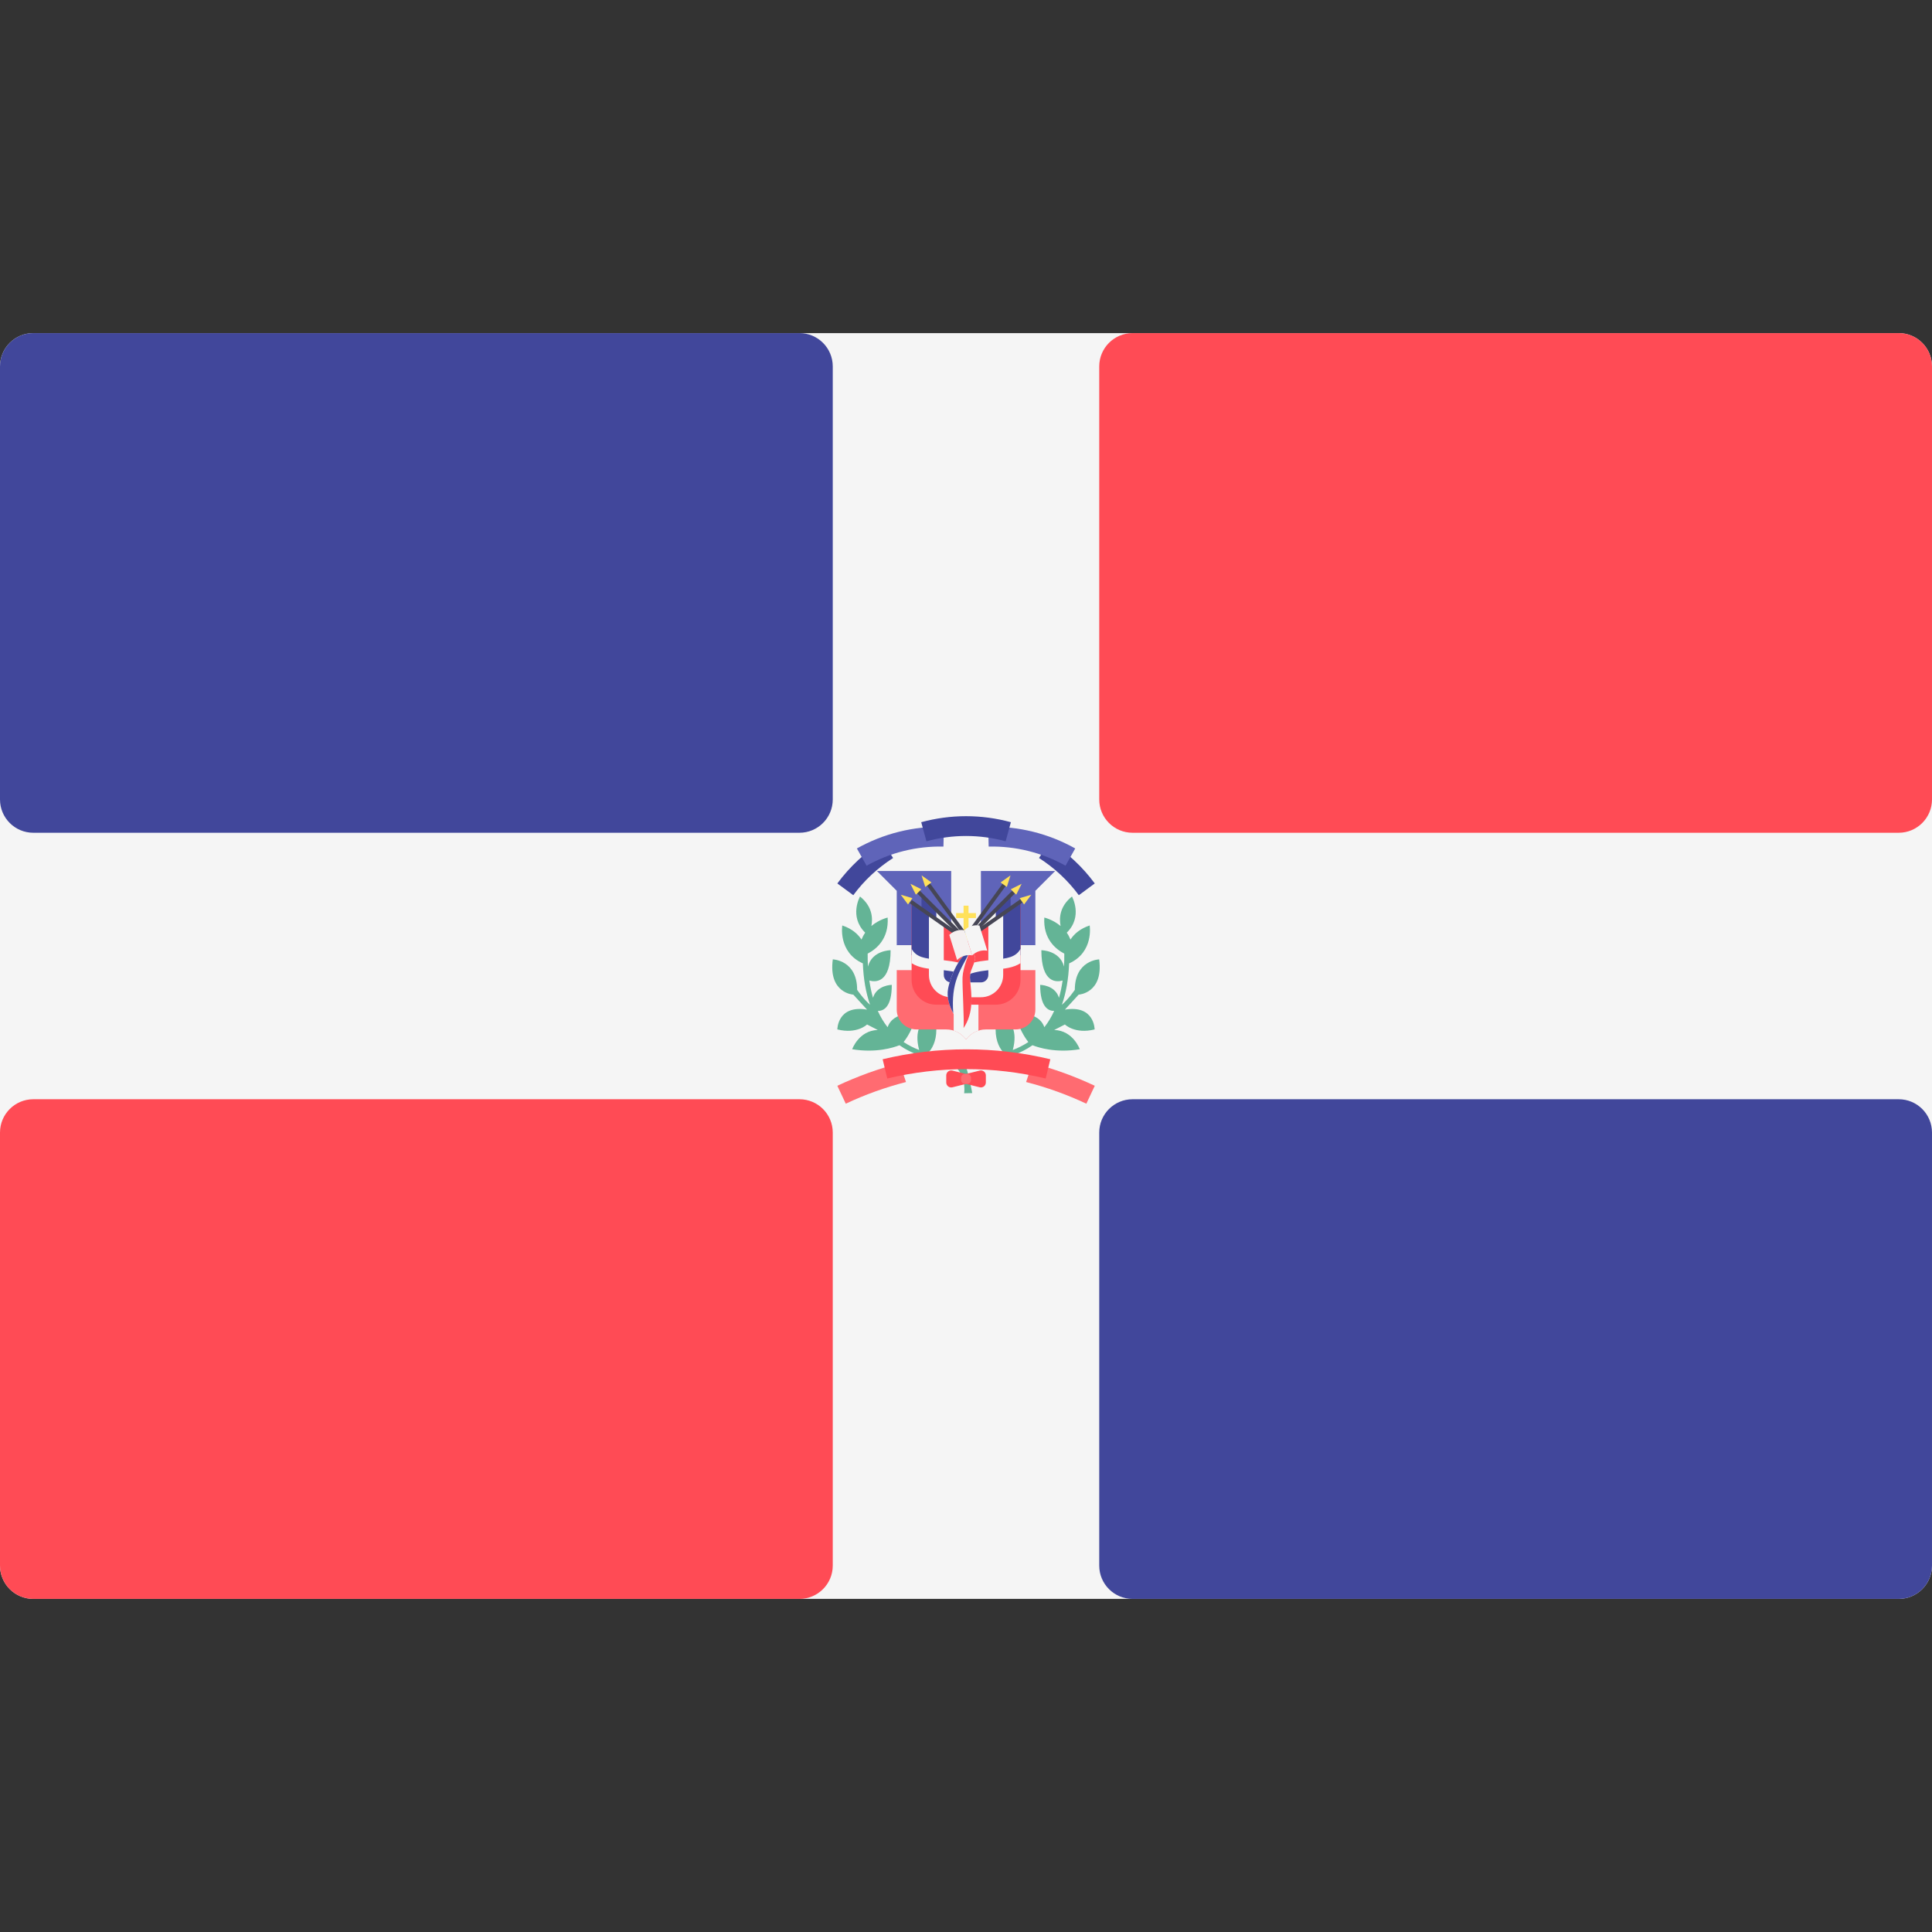 <svg xmlns="http://www.w3.org/2000/svg" xmlns:xlink="http://www.w3.org/1999/xlink" id="Layer_1" viewBox="0 0 512.001 512.001" style="enable-background:new 0 0 512.001 512.001;"><rect x="0" y="0" width="512.001" height="512.001" fill="#333333" stroke="none"/><path style="fill:#F5F5F5;" d="M503.172 423.725H8.828c-4.875.0-8.828-3.953-8.828-8.828V97.104c0-4.875 3.953-8.828 8.828-8.828h494.345c4.875.0 8.828 3.953 8.828 8.828v317.793C512 419.773 508.047 423.725 503.172 423.725z"/><g><path style="fill:#41479B;" d="M211.862 220.691H8.828c-4.875.0-8.828-3.953-8.828-8.828V97.104c0-4.875 3.953-8.828 8.828-8.828h203.034c4.875.0 8.828 3.953 8.828 8.828v114.759c0 4.875-3.953 8.828-8.828 8.828z"/><path style="fill:#41479B;" d="M503.172 423.725H300.138c-4.875.0-8.828-3.953-8.828-8.828V300.139c0-4.875 3.953-8.828 8.828-8.828h203.034c4.875.0 8.828 3.953 8.828 8.828v114.759C512 419.773 508.047 423.725 503.172 423.725z"/></g><g><path style="fill:#FF4B55;" d="M503.172 220.691H300.138c-4.875.0-8.828-3.953-8.828-8.828V97.104c0-4.875 3.953-8.828 8.828-8.828h203.034c4.875.0 8.828 3.953 8.828 8.828v114.759C512 216.738 508.047 220.691 503.172 220.691z"/><path style="fill:#FF4B55;" d="M211.862 423.725H8.828c-4.875.0-8.828-3.953-8.828-8.828V300.139c0-4.875 3.953-8.828 8.828-8.828h203.034c4.875.0 8.828 3.953 8.828 8.828v114.759c0 4.875-3.953 8.827-8.828 8.827z"/></g><g><path style="fill:#64B496;" d="M250.932 281.172s5.274 1.931 4.586 8.552l2.132-.04s-1.345-7.651-2.457-8.568S250.932 281.172 250.932 281.172z"/><path style="fill:#64B496;" d="M256.218 280.15c-2.237.0-6.147-.003-10.259-1.113.917-.954 2.184-2.876 2.184-6.227.0-5.248-3.616-1.9-3.616-1.9s-2.378 2.001-.94 7.35c-1.402-.535-2.793-1.225-4.119-2.109.825-1.036 2.471-3.45 3.427-7.278.0.0-6.026-1.191-7.674 3.347-1.01-1.281-1.874-2.722-2.595-4.317 1.549.019 3.71-1.003 3.71-6.901.0.0-3.935.007-4.986 3.42-.414-1.427-.729-2.956-.961-4.572 1.571.456 5.633.783 5.633-8.032.0.0-4.877.009-6.006 4.329-.062-1.105-.086-2.247-.075-3.425 2.368-1.238 5.636-3.965 5.297-9.56.0.0-2.249.51-4.311 2.239.406-2.121.238-5.226-3.015-7.817.0.0-2.989 5.29 1.377 9.585-.38.534-.711 1.142-.984 1.817-.981-1.494-2.554-2.883-5.088-3.727.0.0-1.166 7.085 5.449 10.049.157 4.138.804 7.794 1.916 10.973-1.895-1.669-3.428-3.967-3.428-3.967.0-7.872-6.453-8.071-6.453-8.071-1.205 8.985 5.439 9.348 5.439 9.348l3.638 3.97c-7.872-1.312-7.872 5.248-7.872 5.248 5.248 1.312 7.872-1.312 7.872-1.312l2.838 1.459c-5.034.147-6.774 5.101-6.774 5.101 6.327 1.055 10.953-.433 12.526-1.057 6.372 4.455 14.226 4.461 17.852 4.461v-1.311L256.218 280.15z"/><path style="fill:#64B496;" d="M255.772 280.15c2.237.0 6.147-.003 10.259-1.113-.917-.954-2.184-2.876-2.184-6.227.0-5.248 3.616-1.9 3.616-1.9s2.378 2.001.94 7.35c1.402-.535 2.793-1.225 4.119-2.109-.825-1.036-2.471-3.45-3.427-7.278.0.0 6.026-1.191 7.674 3.347 1.01-1.281 1.874-2.722 2.595-4.317-1.549.019-3.71-1.003-3.71-6.901.0.0 3.935.007 4.988 3.42.414-1.427.729-2.956.961-4.572-1.571.456-5.633.783-5.633-8.032.0.0 4.877.009 6.006 4.329.062-1.105.086-2.247.075-3.425-2.368-1.238-5.636-3.965-5.297-9.56.0.0 2.249.51 4.311 2.239-.406-2.121-.238-5.226 3.015-7.817.0.0 2.989 5.29-1.377 9.585.38.534.711 1.142.984 1.817.981-1.494 2.554-2.883 5.088-3.727.0.0 1.166 7.085-5.449 10.049-.157 4.138-.804 7.794-1.916 10.973 1.895-1.669 3.428-3.967 3.428-3.967.0-7.872 6.453-8.071 6.453-8.071 1.205 8.985-5.439 9.348-5.439 9.348l-3.638 3.97c7.872-1.312 7.872 5.248 7.872 5.248-5.248 1.312-7.872-1.312-7.872-1.312l-2.838 1.459c5.034.147 6.774 5.101 6.774 5.101-6.327 1.055-10.953-.433-12.526-1.057-6.372 4.455-14.226 4.461-17.852 4.461L255.772 280.15z"/></g><path style="fill:#41479B;" d="M233.863 222.956c-4.614 2.957-8.681 6.722-11.958 11.167 1.408 1.038 2.816 2.077 4.224 3.115 2.892-3.923 6.481-7.245 10.551-9.856L233.863 222.956z"/><path style="fill:#FF6B71;" d="M256.014 257.067h18.367v10.496c0 2.899-2.349 5.248-5.248 5.248h-7.872c-2.156.0-4.052 1.054-5.248 2.66L256.014 257.067z"/><polygon style="fill:#5F64B9;" points="259.95,245.259 259.95,230.827 279.63,230.827 274.382,236.075 274.382,250.507 259.95,250.507"/><rect x="267.82" y="250.501" style="fill:#F5F5F5;" width="6.56" height="6.56"/><path style="fill:#FF6B71;" d="M256.014 257.067h-18.367v10.496c0 2.899 2.349 5.248 5.248 5.248h7.872c2.156.0 4.052 1.054 5.248 2.66L256.014 257.067z"/><path style="fill:#F5F5F5;" d="M252.735 273.127c1.309.418 2.439 1.233 3.25 2.307h.061c.812-1.075 1.941-1.888 3.25-2.307v-10.813h-6.56L252.735 273.127z"/><polygon style="fill:#5F64B9;" points="252.079,245.259 252.079,230.827 232.399,230.827 237.647,236.075 237.647,250.507 252.079,250.507"/><rect x="237.65" y="250.501" style="fill:#F5F5F5;" width="6.56" height="6.56"/><polygon style="fill:#41479B;" points="244.207,237.387 244.207,241.323 248.143,243.947 248.143,241.323"/><polygon style="fill:#F5F5F5;" points="248.143,241.323 248.143,245.259 253.391,247.883 253.391,246.571"/><polygon style="fill:#41479B;" points="267.822,237.387 267.822,241.323 263.886,243.947 263.886,241.323"/><polygon style="fill:#F5F5F5;" points="263.886,241.323 263.886,245.259 258.638,247.883 258.638,246.571"/><path style="fill:#FF4B55;" d="M263.932 266.25h-15.829c-3.598.0-6.515-2.937-6.515-6.56v-20.291l14.525 9.795 14.333-9.795v20.291C270.446 263.314 267.53 266.25 263.932 266.25z"/><g><polygon style="fill:#41479B;" points="246.831,242.635 241.583,238.699 241.583,253.131 246.831,255.755"/><polygon style="fill:#41479B;" points="265.198,242.635 270.446,238.699 270.446,253.131 265.198,255.755"/><rect x="248.14" y="255.761" style="fill:#41479B;" width="15.744" height="6.56"/></g><polygon style="fill:#FF4B55;" points="248.143,243.947 256.014,247.883 263.886,243.947 263.886,255.755 248.143,255.755"/><g><path style="fill:#F5F5F5;" d="M261.919 245.187v13.192c0 1.085-.883 1.967-1.967 1.967h-7.872c-1.085.0-1.967-.883-1.967-1.967v-13.138l-3.936-2.636v15.774c0 3.255 2.648 5.903 5.903 5.903h7.872c3.255.0 5.903-2.648 5.903-5.903v-15.863L261.919 245.187z"/><path style="fill:#F5F5F5;" d="M263.293 254.351c-2.21.199-4.697.422-7.278 1.32-2.58-.898-5.068-1.121-7.278-1.32-3.698-.332-5.892-.655-7.148-2.886v3.787c1.929 1.254 4.372 1.484 6.913 1.713 2.281.205 4.639.416 7.049 1.329l.465.175.465-.175c2.409-.913 4.767-1.123 7.049-1.329 2.543-.228 4.99-.455 6.919-1.711v-3.798C269.192 253.696 266.996 254.019 263.293 254.351z"/></g><polygon style="fill:#FFE15A;" points="258.638,241.979 256.671,241.979 256.671,240.011 255.359,240.011 255.359,241.979 253.391,241.979 253.391,243.291 255.359,243.291 255.359,249.195 256.671,249.195 256.671,243.291 258.638,243.291"/><rect x="248.7" y="233.999" transform="matrix(0.707 -0.707 0.707 0.707 -98.235 247.142)" style="fill:#464655;" width="1.018" height="16.304"/><polygon style="fill:#FFE15A;" points="241.278,234.221 242.719,237.103 244.16,235.662"/><rect x="250.323" y="232.894" transform="matrix(0.808 -0.589 0.589 0.808 -93.838 193.9)" style="fill:#464655;" width="1.019" height="16.305"/><polygon style="fill:#FFE15A;" points="244.227,231.984 245.204,235.055 246.851,233.855"/><rect x="247.395" y="235.365" transform="matrix(0.573 -0.82 0.82 0.573 -93.682 307.36)" style="fill:#464655;" width="1.018" height="16.304"/><polygon style="fill:#FFE15A;" points="238.71,237.109 240.633,239.694 241.8,238.024"/><rect x="262.312" y="233.987" transform="matrix(-0.707 -0.707 0.707 -0.707 277.445 599.199)" style="fill:#464655;" width="1.018" height="16.304"/><polygon style="fill:#FFE15A;" points="270.745,234.221 269.304,237.103 267.863,235.662"/><rect x="260.688" y="232.889" transform="matrix(-0.808 -0.589 0.589 -0.808 330.397 589.663)" style="fill:#464655;" width="1.019" height="16.305"/><polygon style="fill:#FFE15A;" points="267.796,231.984 266.819,235.055 265.173,233.855"/><rect x="263.629" y="235.379" transform="matrix(-0.573 -0.82 0.82 -0.573 215.686 599.52)" style="fill:#464655;" width="1.018" height="16.304"/><polygon style="fill:#FFE15A;" points="273.313,237.109 271.39,239.694 270.223,238.024"/><path style="fill:#F5F5F5;" d="M255.349 272.437s-5.074-5.449-4.089-10.451c.791-4.023 3.192-8.458 5.071-9.537.0.0 2.657-.164 1.991 2.144-.666 2.308-1.478 2.903-1.24 5.178C257.491 263.709 258.126 268.375 255.349 272.437z"/><path style="fill:#41479B;" d="M256.888 252.478c-.317-.042-.558-.028-.558-.028-1.879 1.079-4.28 5.514-5.071 9.537-.448 2.275.361 4.638 1.373 6.543C251.991 260.282 254.399 257.356 256.888 252.478z"/><path style="fill:#FF4B55;" d="M257.08 259.773c-.237-2.275.574-2.87 1.24-5.178.467-1.615-.693-2.019-1.432-2.116.0.0-1.694 3.892-1.803 6.503-.096 2.297.492 11.644.264 13.458C258.126 268.375 257.491 263.709 257.08 259.773z"/><path style="fill:#F5F0F0;" d="M253.639 254.424c1.057-1.031 2.543-1.492 3.999-1.242-.69-2.221-1.38-4.442-2.07-6.664-1.454-.249-2.941.212-3.999 1.242C252.258 249.982 252.949 252.203 253.639 254.424z"/><path style="fill:#F5F5F5;" d="M257.638 253.182c1.057-1.031 2.543-1.492 3.999-1.242-.69-2.221-1.38-4.442-2.07-6.664-1.454-.249-2.941.212-3.999 1.242C256.257 248.739 256.947 250.96 257.638 253.182z"/><path style="fill:#5F64B9;" d="M250.022 224.355c-7.122-.164-14.156 1.587-20.37 5.07-.855-1.526-1.711-3.052-2.567-4.577 7.033-3.944 14.996-5.926 23.058-5.74C250.102 220.857 250.061 222.606 250.022 224.355z"/><path style="fill:#41479B;" d="M278.167 222.956c4.614 2.957 8.681 6.722 11.958 11.167-1.408 1.038-2.816 2.077-4.224 3.115-2.892-3.923-6.481-7.245-10.551-9.856L278.167 222.956z"/><path style="fill:#5F64B9;" d="M262.008 224.355c7.122-.164 14.156 1.587 20.37 5.07.855-1.526 1.711-3.052 2.567-4.577-7.033-3.944-14.996-5.926-23.058-5.74C261.928 220.857 261.969 222.606 262.008 224.355z"/><path style="fill:#41479B;" d="M266.51 222.956c-6.871-1.88-14.121-1.88-20.991.0-.461-1.687-.924-3.374-1.385-5.062 7.777-2.127 15.983-2.127 23.761.0C267.434 219.581 266.972 221.268 266.51 222.956z"/><g><path style="fill:#FF6B71;" d="M238.432 281.758c-5.663 1.479-11.199 3.474-16.529 5.985.746 1.582 1.492 3.165 2.237 4.747 5.143-2.424 10.489-4.337 15.96-5.742L238.432 281.758z"/><path style="fill:#FF6B71;" d="M273.598 281.758c5.663 1.479 11.199 3.474 16.529 5.985-.746 1.582-1.492 3.165-2.237 4.747-5.143-2.424-10.489-4.337-15.96-5.742L273.598 281.758z"/></g><g><path style="fill:#FF4B55;" d="M277.119 285.816c-13.799-3.313-28.184-3.313-41.983.0-.408-1.702-.817-3.402-1.225-5.102 14.603-3.506 29.83-3.506 44.433.0C277.937 282.414 277.528 284.116 277.119 285.816z"/><path style="fill:#FF4B55;" d="M256.014 287.242l-3.618.905c-.828.207-1.63-.419-1.63-1.272v-1.887c0-.853.802-1.48 1.63-1.272l3.618.905V287.242z"/><path style="fill:#FF4B55;" d="M256.014 284.618l3.618-.905c.828-.207 1.63.419 1.63 1.272v1.887c0 .853-.802 1.48-1.63 1.272l-3.618-.905V284.618z"/></g><path style="fill:#FF6B71;" d="M256.296 287.242h-.563c-.569.0-1.031-.461-1.031-1.031v-.563c0-.569.461-1.031 1.031-1.031h.563c.569.0 1.031.461 1.031 1.031v.563C257.326 286.781 256.865 287.242 256.296 287.242z"/><g/><g/><g/><g/><g/><g/><g/><g/><g/><g/><g/><g/><g/><g/><g/></svg>
